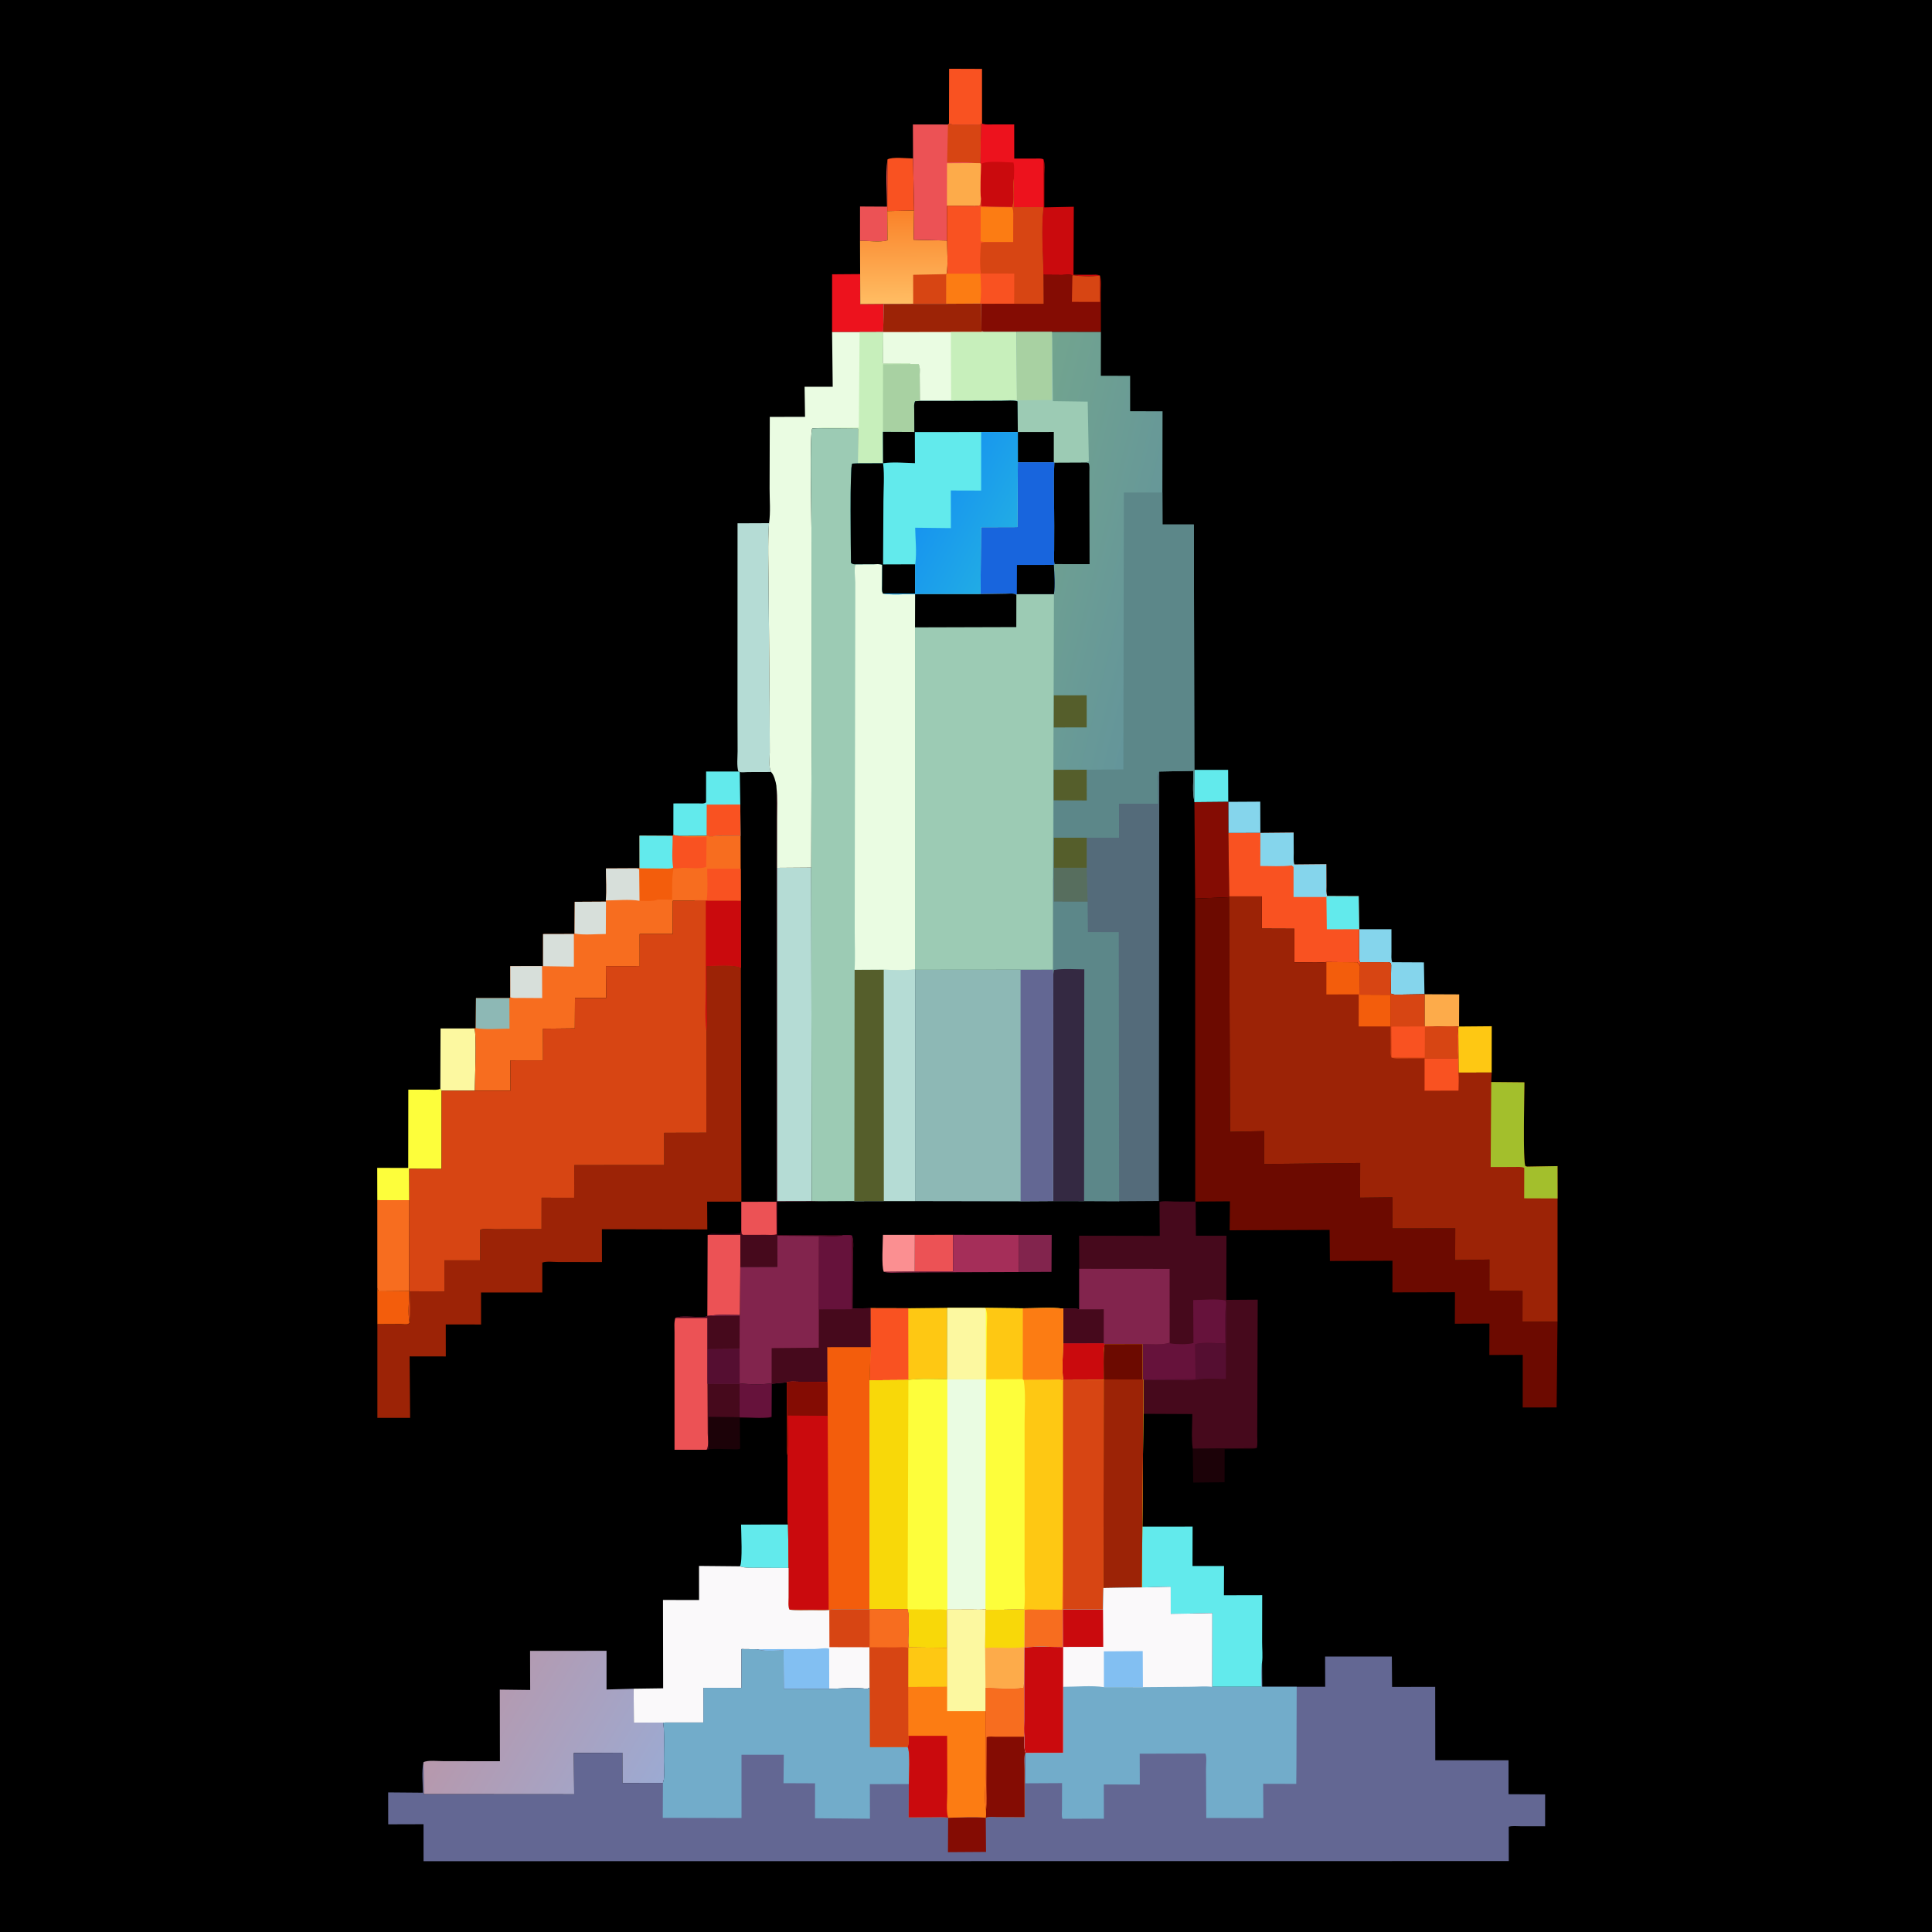 <svg version="1.1" xmlns="http://www.w3.org/2000/svg" style="display: block;" viewBox="0 0 2048 2048" width="1024" height="1024">
<defs>
	<linearGradient id="Gradient1" gradientUnits="userSpaceOnUse" x1="957.181" y1="224.929" x2="957.627" y2="320.035">
		<stop class="stop0" offset="0" stop-opacity="1" stop-color="rgb(250,131,42)"/>
		<stop class="stop1" offset="1" stop-opacity="1" stop-color="rgb(255,188,98)"/>
	</linearGradient>
	<linearGradient id="Gradient2" gradientUnits="userSpaceOnUse" x1="494.114" y1="1795.12" x2="687.512" y2="1910.59">
		<stop class="stop0" offset="0" stop-opacity="1" stop-color="rgb(183,152,172)"/>
		<stop class="stop1" offset="1" stop-opacity="1" stop-color="rgb(156,170,210)"/>
	</linearGradient>
	<linearGradient id="Gradient3" gradientUnits="userSpaceOnUse" x1="1064.67" y1="564.627" x2="1239.25" y2="607.792">
		<stop class="stop0" offset="0" stop-opacity="1" stop-color="rgb(114,164,143)"/>
		<stop class="stop1" offset="1" stop-opacity="1" stop-color="rgb(100,149,154)"/>
	</linearGradient>
	<linearGradient id="Gradient4" gradientUnits="userSpaceOnUse" x1="1069.21" y1="568.442" x2="991.593" y2="526.091">
		<stop class="stop0" offset="0" stop-opacity="1" stop-color="rgb(33,171,229)"/>
		<stop class="stop1" offset="1" stop-opacity="1" stop-color="rgb(23,149,239)"/>
	</linearGradient>
</defs>
<path transform="translate(0,0)" fill="rgb(0,0,0)" d="M -0 -0 L 2048 0 L 2048 2048 L -0 2048 L -0 -0 z"/>
<path transform="translate(0,0)" fill="rgb(236,82,85)" d="M 940.771 169.009 L 940.531 223.839 L 940.764 254.762 C 932.72 257.042 920.274 255.125 911.641 255.261 L 911.654 218.889 L 940.254 219.046 C 940.214 203.151 938.621 185.499 940.654 169.823 L 940.771 169.009 z"/>
<path transform="translate(0,0)" fill="rgb(133,213,236)" d="M 1302.01 849.978 L 1335.92 849.784 L 1336.05 882.941 L 1302.08 882.986 L 1302.01 849.978 z"/>
<path transform="translate(0,0)" fill="rgb(28,2,8)" d="M 751.159 1536.31 L 751.057 1501.97 L 783.901 1502.34 C 794.206 1502.37 808.02 1504.05 817.911 1502.01 C 815.145 1503.96 811.698 1503.33 808.455 1503.33 L 784.19 1503.27 L 784.56 1535.6 C 782.261 1536.77 778.981 1536.24 776.394 1536.24 C 768.248 1536.24 759.2 1535.47 751.159 1536.31 z"/>
<path transform="translate(0,0)" fill="rgb(243,93,12)" d="M 399.992 1365.57 L 401.5 1368.87 L 433.81 1368.6 C 433.8 1378.71 432.15 1392.39 434.155 1402.08 C 433.594 1402.6 433.187 1403.37 432.471 1403.65 C 430.955 1404.25 426.617 1403.67 424.678 1403.67 L 400.034 1403.79 L 399.992 1365.57 z"/>
<path transform="translate(0,0)" fill="rgb(102,18,59)" d="M 817.937 1466.26 L 818.128 1466.82 L 817.911 1502.01 C 808.02 1504.05 794.206 1502.37 783.901 1502.34 L 783.95 1466.88 L 784.094 1466.29 C 794.011 1467.66 808.088 1468 817.937 1466.26 z"/>
<path transform="translate(0,0)" fill="rgb(98,234,236)" d="M 1266.05 816.09 L 1301.88 816.102 L 1302.01 849.978 L 1266.12 850.316 L 1265.91 848.724 L 1266.05 816.09 z"/>
<path transform="translate(0,0)" fill="rgb(28,2,8)" d="M 1264.33 1535.64 L 1332.16 1535.03 C 1328.59 1536.47 1324.79 1536.06 1320.99 1536.09 L 1298.17 1536.18 L 1298.11 1571.24 L 1264.9 1571.6 L 1264.33 1535.64 z"/>
<path transform="translate(0,0)" fill="rgb(70,9,28)" d="M 750.012 1466.82 L 783.95 1466.88 L 783.901 1502.34 L 751.057 1501.97 L 751.159 1536.31 L 749.008 1536.83 C 751.575 1533.22 750.258 1524.2 750.244 1519.5 L 750.012 1466.82 z"/>
<path transform="translate(0,0)" fill="rgb(253,171,74)" d="M 1510.01 1053.92 L 1546.83 1054.08 L 1546.68 1088.14 L 1545.96 1088.38 C 1538.73 1087.39 1530.67 1088.14 1523.34 1088.18 L 1510.01 1088.04 L 1510.01 1053.92 z"/>
<path transform="translate(0,0)" fill="rgb(251,143,145)" d="M 936.901 1348.16 C 934.159 1342.96 935.948 1316.47 935.962 1308.99 L 969.839 1308.96 L 969.75 1347.88 L 936.901 1348.16 z"/>
<path transform="translate(0,0)" fill="rgb(130,36,77)" d="M 1080.22 1309.01 L 1114.84 1309.03 L 1114.63 1348.21 L 1080.14 1348.38 L 1080.22 1309.01 z"/>
<path transform="translate(0,0)" fill="rgb(249,82,33)" d="M 940.771 169.009 C 945.745 166.028 961.594 167.941 967.881 167.976 L 968.974 223.193 L 940.531 223.839 L 940.771 169.009 z"/>
<path transform="translate(0,0)" fill="rgb(236,82,85)" d="M 969.839 1308.96 L 1010.26 1308.93 L 1010.25 1347.8 L 969.75 1347.88 L 969.839 1308.96 z"/>
<path transform="translate(0,0)" fill="rgb(254,200,19)" d="M 1546.68 1088.14 L 1581.31 1087.85 L 1581.25 1136.92 L 1546.03 1137.02 L 1545.83 1090.56 L 1545.96 1088.38 L 1546.68 1088.14 z"/>
<path transform="translate(0,0)" fill="rgb(249,82,33)" d="M 1005.97 131.146 L 1006.1 72.889 L 1040.97 73.022 L 1041 131.044 L 1039.9 131.799 C 1033.44 132.34 1026.69 132 1020.18 132.029 C 1015.51 132.05 1010.45 132.633 1005.97 131.146 z"/>
<path transform="translate(0,0)" fill="rgb(98,234,236)" d="M 784.341 1660.36 C 787.383 1656.19 785.591 1623.63 785.569 1616.12 L 835.369 1616.05 L 835.984 1662.13 L 803.484 1661.94 C 797.078 1661.92 790.469 1662.47 784.341 1660.36 z"/>
<path transform="translate(0,0)" fill="rgb(133,213,236)" d="M 1440.83 985.024 L 1474.99 985.019 L 1475.01 1009.12 C 1475.02 1012.67 1474.53 1016.64 1475.76 1019.99 L 1509.39 1020.16 L 1510.01 1053.92 L 1485.69 1054.31 C 1481.97 1054.31 1477.6 1054.95 1474.25 1053.13 L 1474.69 1022.76 L 1474.25 1020.98 C 1472.09 1019.36 1468.87 1020.03 1466.18 1020.02 L 1441.81 1019.97 C 1440.29 1017.52 1440.77 1013.98 1440.74 1011.15 L 1440.83 985.024 z"/>
<path transform="translate(0,0)" fill="rgb(252,248,160)" d="M 466.75 1154.14 L 466.992 1090.21 L 502.797 1090.16 C 505.544 1094.81 503.346 1146.22 503.314 1156.15 L 468.082 1156.15 L 466.75 1154.14 z"/>
<path transform="translate(0,0)" fill="rgb(202,10,13)" d="M 1106.12 168.907 L 1106.54 170.242 C 1107.74 174.335 1107.02 180.39 1107.02 184.709 L 1106.97 219.837 L 1138.28 219.175 L 1137.96 291.265 L 1156.65 291.251 C 1159.76 291.253 1163.07 290.733 1165.9 292.085 C 1157.55 293.394 1145.25 292.953 1136.8 291.767 C 1133.56 290.784 1129.28 291.439 1125.83 291.524 L 1106.02 291.379 C 1105.46 268.068 1103.4 242.828 1105.99 219.714 L 1106.12 168.907 z"/>
<path transform="translate(0,0)" fill="rgb(237,18,29)" d="M 882.043 352.031 L 882.071 290.773 L 911.787 290.554 L 911.912 322.417 L 936.858 322.224 L 936.176 352.007 L 911.224 352.018 L 882.043 352.031 z"/>
<path transform="translate(0,0)" fill="rgb(165,46,89)" d="M 1010.26 1308.93 L 1080.22 1309.01 L 1080.14 1348.38 L 983.309 1348.69 L 953.104 1348.91 C 947.886 1348.94 941.909 1349.59 936.901 1348.16 L 969.75 1347.88 L 1010.25 1347.8 L 1010.26 1308.93 z"/>
<path transform="translate(0,0)" fill="rgb(236,82,85)" d="M 750.124 1309.08 L 785.029 1309 L 784.771 1343.09 L 784.462 1394.01 C 773.622 1394.02 761.892 1393.11 751.202 1394.89 L 749.807 1394.93 L 750.124 1309.08 z"/>
<path transform="translate(0,0)" fill="rgb(70,9,28)" d="M 823.108 834.933 C 824.379 845.741 823.741 857.12 823.756 868.022 L 823.707 919.955 L 823.777 1273.25 L 860.418 1273.16 L 868.52 1273.31 L 867.405 1273.43 L 823.989 1273.99 L 824.089 1309.07 L 893.751 1309.34 C 890.408 1311.73 873.086 1310.54 868.152 1310.24 L 823.999 1309.88 L 824.062 1342.96 L 784.771 1343.09 L 785.029 1309 L 750.124 1309.08 C 753.201 1307.33 756.506 1307.98 760.019 1307.98 C 768.194 1307.98 776.587 1308.39 784.729 1307.66 L 785.832 1304.05 L 785.866 1273.97 L 823.033 1273.9 L 823.108 834.933 z"/>
<path transform="translate(0,0)" fill="rgb(236,82,85)" d="M 785.832 1304.05 L 785.866 1273.97 L 823.033 1273.9 L 823.218 1308.37 C 819.801 1309.45 815.36 1308.93 811.731 1308.94 L 787.5 1308.96 L 786.244 1308 L 785.832 1304.05 z"/>
<path transform="translate(0,0)" fill="rgb(247,109,31)" d="M 399.959 1272.19 L 433.926 1272.21 L 433.81 1368.6 L 401.5 1368.87 L 399.992 1365.57 L 399.959 1272.19 z"/>
<path transform="translate(0,0)" fill="rgb(132,12,3)" d="M 1302.01 849.978 L 1302.08 882.986 L 1303.05 950.195 L 1302.89 951.033 L 1266.91 952.577 L 1266.12 850.316 L 1302.01 849.978 z"/>
<path transform="translate(0,0)" fill="rgb(98,234,236)" d="M 782.735 817.857 L 784.166 818.292 L 784.73 852.855 L 785.032 886.108 L 762.133 886.006 C 757.966 886.16 753.1 886.98 749.042 886.011 L 720.435 886.187 C 717.964 886.18 716.138 885.775 713.784 885.128 L 713.84 851.669 L 740.142 851.625 C 743.084 851.622 746.08 852.327 748.447 850.5 L 748.457 842.26 L 748.511 817.846 L 782.735 817.857 z"/>
<path transform="translate(0,0)" fill="rgb(249,82,33)" d="M 749.15 852.89 L 784.73 852.855 L 785.032 886.108 L 762.133 886.006 C 757.966 886.16 753.1 886.98 749.042 886.011 L 749.15 852.89 z"/>
<path transform="translate(0,0)" fill="rgb(253,254,59)" d="M 466.75 1154.14 L 468.082 1156.15 L 468.004 1239.08 L 433.786 1238.96 L 433.926 1272.21 L 399.959 1272.19 L 399.869 1237.99 L 432.736 1238.02 L 432.84 1155.06 L 455.937 1155.1 C 459.077 1155.09 462.755 1155.55 465.737 1154.59 L 466.75 1154.14 z"/>
<path transform="translate(0,0)" fill="rgb(237,18,29)" d="M 1041 131.044 L 1042.3 131.438 C 1045.41 132.305 1049.27 131.89 1052.48 131.9 L 1075.09 131.886 L 1075.15 168.111 L 1097.48 168.085 C 1100.35 168.088 1103.48 167.646 1106.12 168.907 L 1105.99 219.714 L 1074.67 219.743 L 1074.79 189.464 C 1073.34 198.839 1075.78 210.761 1073.15 219.408 L 1040.27 218.631 L 1039.83 211.094 C 1038.6 199.217 1039.85 185.867 1039.88 173.838 L 1039.16 173 L 1039.9 131.799 L 1041 131.044 z"/>
<path transform="translate(0,0)" fill="rgb(202,10,13)" d="M 1039.88 173.838 C 1045.54 169.879 1066.53 172.13 1074.32 172.299 C 1075.6 177.314 1074.82 184.199 1074.79 189.464 C 1073.34 198.839 1075.78 210.761 1073.15 219.408 L 1040.27 218.631 L 1039.83 211.094 C 1038.6 199.217 1039.85 185.867 1039.88 173.838 z"/>
<path transform="translate(0,0)" fill="rgb(236,82,85)" d="M 715.966 1396.96 L 750.028 1396.98 L 750.018 1430.26 L 750.012 1466.82 L 750.244 1519.5 C 750.258 1524.2 751.575 1533.22 749.008 1536.83 L 715.019 1536.84 L 714.992 1439.76 L 715.011 1412.32 C 715.02 1407.38 714.344 1401.65 715.966 1396.96 z"/>
<path transform="translate(0,0)" fill="rgb(132,12,3)" d="M 1106.02 291.379 L 1125.83 291.524 C 1129.28 291.439 1133.56 290.784 1136.8 291.767 C 1145.25 292.953 1157.55 293.394 1165.9 292.085 C 1168.11 296.743 1166.98 305.439 1166.96 310.664 L 1167.02 351.916 L 1115.08 351.885 L 1077.74 351.897 L 1042.97 351.899 L 1040.39 350.606 L 1040.16 322.05 L 1075.05 321.994 L 1106.15 321.989 L 1106.02 291.379 z"/>
<path transform="translate(0,0)" fill="rgb(215,69,19)" d="M 1165.9 292.085 L 1166.06 320.038 L 1136.25 319.997 L 1136.8 291.767 C 1145.25 292.953 1157.55 293.394 1165.9 292.085 z"/>
<path transform="translate(0,0)" fill="rgb(254,200,19)" d="M 962.788 1386.8 L 1004.12 1386.35 L 1004.01 1462.08 C 990.622 1462.11 976.161 1461.11 962.931 1462.87 L 921.993 1463.16 L 922.826 1428.01 L 922.746 1386.7 L 962.788 1386.8 z"/>
<path transform="translate(0,0)" fill="rgb(249,82,33)" d="M 922.746 1386.7 L 962.788 1386.8 L 962.931 1462.87 L 921.993 1463.16 L 922.826 1428.01 L 922.746 1386.7 z"/>
<path transform="translate(0,0)" fill="url(#Gradient1)" d="M 940.531 223.839 L 968.974 223.193 L 968.552 254.147 L 1003.73 254.984 L 1004.04 255.652 C 1003.98 266.635 1005.12 279.356 1003.58 290.127 L 1003.03 290.589 L 1002.97 322.037 L 968.005 322.07 L 936.858 322.224 L 911.912 322.417 L 911.787 290.554 L 911.641 255.261 C 920.274 255.125 932.72 257.042 940.764 254.762 L 940.531 223.839 z"/>
<path transform="translate(0,0)" fill="rgb(215,69,19)" d="M 968.005 322.07 L 968.005 291.298 L 1003.03 290.589 L 1002.97 322.037 L 968.005 322.07 z"/>
<path transform="translate(0,0)" fill="rgb(236,82,85)" d="M 1005.97 131.146 C 1010.45 132.633 1015.51 132.05 1020.18 132.029 C 1026.69 132 1033.44 132.34 1039.9 131.799 L 1039.16 173 L 1039.88 173.838 C 1039.85 185.867 1038.6 199.217 1039.83 211.094 L 1039.2 217.5 C 1035.4 218.701 1030.93 218.173 1026.94 218.174 L 1003.8 218.119 L 1003.73 254.984 L 968.552 254.147 L 968.974 223.193 L 967.881 167.976 L 967.683 131.923 L 1004.89 131.98 L 1005.97 131.146 z"/>
<path transform="translate(0,0)" fill="rgb(215,69,19)" d="M 1005.97 131.146 C 1010.45 132.633 1015.51 132.05 1020.18 132.029 C 1026.69 132 1033.44 132.34 1039.9 131.799 L 1039.16 173 L 1033.32 172.85 C 1023.89 171.505 1013.53 172.299 1003.99 172.259 L 1004.89 131.98 L 1005.97 131.146 z"/>
<path transform="translate(0,0)" fill="rgb(253,171,74)" d="M 1033.32 172.85 L 1039.16 173 L 1039.88 173.838 C 1039.85 185.867 1038.6 199.217 1039.83 211.094 L 1039.2 217.5 C 1035.4 218.701 1030.93 218.173 1026.94 218.174 L 1003.8 218.119 L 1003.88 173.022 L 1033.32 172.85 z"/>
<path transform="translate(0,0)" fill="rgb(181,220,213)" d="M 815.202 554.591 C 813.646 576.31 814.687 598.717 814.758 620.501 L 815.835 747.973 L 815.983 797.532 C 816.005 803.534 814.669 812.951 817.331 818.343 L 792.826 818.418 C 790.455 818.424 786.18 819.056 784.166 818.292 L 782.735 817.857 C 780.771 811.723 781.888 802.816 781.893 796.35 L 781.776 756.396 L 781.823 554.732 L 815.202 554.591 z"/>
<path transform="translate(0,0)" fill="rgb(249,82,33)" d="M 1073.15 219.408 C 1075.78 210.761 1073.34 198.839 1074.79 189.464 L 1074.67 219.743 L 1105.99 219.714 C 1103.4 242.828 1105.46 268.068 1106.02 291.379 L 1106.15 321.989 L 1075.05 321.994 L 1040.16 322.05 L 1038.97 321.819 L 1002.97 322.037 L 1003.03 290.589 L 1003.58 290.127 C 1005.12 279.356 1003.98 266.635 1004.04 255.652 L 1003.73 254.984 L 1003.8 218.119 L 1026.94 218.174 C 1030.93 218.173 1035.4 218.701 1039.2 217.5 L 1039.83 211.094 L 1040.27 218.631 L 1073.15 219.408 z"/>
<path transform="translate(0,0)" fill="rgb(252,124,19)" d="M 1003.03 290.589 L 1003.58 290.127 L 1039.23 290.13 C 1039.86 299.817 1040.57 312.351 1038.97 321.819 L 1002.97 322.037 L 1003.03 290.589 z"/>
<path transform="translate(0,0)" fill="rgb(252,124,19)" d="M 1039.53 255.806 L 1039.59 219.606 L 1073.23 219.926 C 1074.6 224.165 1074.14 228.827 1074.14 233.252 L 1074.06 256.645 L 1043.83 256.615 L 1039.53 255.806 z"/>
<path transform="translate(0,0)" fill="rgb(215,69,19)" d="M 1073.15 219.408 C 1075.78 210.761 1073.34 198.839 1074.79 189.464 L 1074.67 219.743 L 1105.99 219.714 C 1103.4 242.828 1105.46 268.068 1106.02 291.379 L 1106.15 321.989 L 1075.05 321.994 L 1075.17 289.983 L 1039.75 289.909 C 1038.33 279.937 1039.11 267.592 1039.86 257.5 L 1043.83 256.615 L 1074.06 256.645 L 1074.14 233.252 C 1074.14 228.827 1074.6 224.165 1073.23 219.926 L 1073.15 219.408 z"/>
<path transform="translate(0,0)" fill="rgb(98,234,236)" d="M 1210.92 1618.38 L 1264.21 1618.32 L 1264.11 1660.05 L 1297.54 1660.03 L 1297.42 1691.05 L 1337.99 1690.96 L 1337.9 1740.53 C 1337.88 1747.47 1338.72 1755.69 1337.81 1762.47 L 1337.66 1763.51 L 1336.94 1788.13 L 1284.87 1788.15 L 1284.99 1710.06 L 1241.03 1710.81 L 1240.99 1682.09 L 1210.39 1682.75 L 1210.92 1618.38 z"/>
<path transform="translate(0,0)" fill="rgb(249,82,33)" d="M 1336.05 882.941 L 1371.3 882.597 L 1371.39 904.212 C 1371.41 908.185 1370.95 912.61 1371.96 916.425 L 1405.95 916.102 L 1406.03 939.393 C 1406.05 942.773 1405.53 946.689 1406.86 949.823 L 1440.27 949.965 L 1440.83 985.024 L 1440.74 1011.15 C 1440.77 1013.98 1440.29 1017.52 1441.81 1019.97 L 1441.62 1023.81 L 1441.5 1023.88 C 1440.64 1022.33 1439.78 1021.3 1438.5 1020.07 L 1406.05 1019.77 C 1402.71 1020.45 1398.28 1019.94 1394.77 1019.96 L 1372.1 1020.12 L 1372.07 984.468 L 1337.64 984.338 L 1337.65 950.196 L 1303.05 950.195 L 1302.08 882.986 L 1336.05 882.941 z"/>
<path transform="translate(0,0)" fill="rgb(98,234,236)" d="M 1406.86 949.823 L 1440.27 949.965 L 1440.83 985.024 L 1406.47 985.042 L 1406.06 950.858 L 1406.86 949.823 z"/>
<path transform="translate(0,0)" fill="rgb(133,213,236)" d="M 1336.05 882.941 L 1371.3 882.597 L 1371.39 904.212 C 1371.41 908.185 1370.95 912.61 1371.96 916.425 L 1405.95 916.102 L 1406.03 939.393 C 1406.05 942.773 1405.53 946.689 1406.86 949.823 L 1406.06 950.858 L 1371.21 950.87 L 1371.21 919 L 1369.24 917.402 C 1358.69 918.827 1346.68 917.937 1335.97 917.996 L 1336.05 882.941 z"/>
<path transform="translate(0,0)" fill="rgb(234,252,226)" d="M 936.858 322.224 L 968.005 322.07 L 1002.97 322.037 L 1038.97 321.819 L 1040.16 322.05 L 1040.39 350.606 L 1042.97 351.899 L 1077.74 351.897 L 1078.03 424.287 C 1072.7 424.373 1066.9 423.996 1061.64 424.84 L 1008.25 424.983 L 975.024 425.004 L 974.876 396.853 C 974.856 393.139 975.598 389.137 973.5 386.034 L 964.321 385.913 L 964.4 385.182 L 935.817 385.291 L 936.176 352.007 L 936.858 322.224 z"/>
<path transform="translate(0,0)" fill="rgb(156,35,6)" d="M 936.858 322.224 L 968.005 322.07 L 1002.97 322.037 L 1038.97 321.819 L 1040.16 322.05 L 1040.39 350.606 L 1042.97 351.899 L 1007.95 351.943 L 967.557 351.958 L 936.176 352.007 L 936.858 322.224 z"/>
<path transform="translate(0,0)" fill="rgb(199,239,187)" d="M 1042.97 351.899 L 1077.74 351.897 L 1078.03 424.287 C 1072.7 424.373 1066.9 423.996 1061.64 424.84 L 1008.25 424.983 L 1007.95 351.943 L 1042.97 351.899 z"/>
<path transform="translate(0,0)" fill="rgb(181,220,213)" d="M 859.957 919.68 L 860.418 1273.16 L 823.777 1273.25 L 823.707 919.955 L 859.957 919.68 z"/>
<path transform="translate(0,0)" fill="rgb(130,36,77)" d="M 893.751 1309.34 C 896.525 1309.39 900.592 1309 903.142 1309.9 C 905.499 1315.85 904.058 1325.86 904.035 1332.53 L 903.745 1387.17 L 922.746 1386.7 L 922.826 1428.01 L 876.948 1428.06 L 877.114 1464.87 L 846.024 1464.7 C 842.306 1464.72 837.52 1464.08 834.056 1465.35 L 818.128 1466.82 L 817.937 1466.26 C 808.088 1468 794.011 1467.66 784.094 1466.29 L 783.95 1466.88 L 750.012 1466.82 L 750.018 1430.26 L 750.028 1396.98 L 715.966 1396.96 C 721.101 1394.5 735.115 1396.09 741.524 1396.08 C 744.701 1396.07 747.102 1396.64 749.807 1394.93 L 751.202 1394.89 C 761.892 1393.11 773.622 1394.02 784.462 1394.01 L 784.771 1343.09 L 824.062 1342.96 L 823.999 1309.88 L 868.152 1310.24 C 873.086 1310.54 890.408 1311.73 893.751 1309.34 z"/>
<path transform="translate(0,0)" fill="rgb(70,9,28)" d="M 749.807 1394.93 L 751.202 1394.89 L 784.116 1394.71 L 783.997 1429.98 L 750.018 1430.26 L 750.028 1396.98 L 715.966 1396.96 C 721.101 1394.5 735.115 1396.09 741.524 1396.08 C 744.701 1396.07 747.102 1396.64 749.807 1394.93 z"/>
<path transform="translate(0,0)" fill="rgb(85,14,49)" d="M 750.018 1430.26 L 783.997 1429.98 L 784.094 1466.29 L 783.95 1466.88 L 750.012 1466.82 L 750.018 1430.26 z"/>
<path transform="translate(0,0)" fill="rgb(70,9,28)" d="M 893.751 1309.34 C 896.525 1309.39 900.592 1309 903.142 1309.9 C 905.499 1315.85 904.058 1325.86 904.035 1332.53 L 903.745 1387.17 L 922.746 1386.7 L 922.826 1428.01 L 876.948 1428.06 L 877.114 1464.87 L 846.024 1464.7 C 842.306 1464.72 837.52 1464.08 834.056 1465.35 L 818.128 1466.82 L 817.937 1466.26 L 817.996 1429.06 L 867.928 1428.6 L 868.003 1387.98 L 868.152 1310.24 C 873.086 1310.54 890.408 1311.73 893.751 1309.34 z"/>
<path transform="translate(0,0)" fill="rgb(102,18,59)" d="M 893.751 1309.34 C 896.525 1309.39 900.592 1309 903.142 1309.9 L 903.06 1387.9 L 868.003 1387.98 L 868.152 1310.24 C 873.086 1310.54 890.408 1311.73 893.751 1309.34 z"/>
<path transform="translate(0,0)" fill="url(#Gradient2)" d="M 448.901 1868 C 453.46 1865.58 464.673 1866.91 470.174 1866.91 L 529.941 1866.96 L 529.801 1791.06 L 562.008 1791.46 L 561.88 1749.97 L 642.971 1749.94 L 642.958 1790.94 L 671.687 1790.11 L 671.894 1826.01 L 703.084 1825.97 C 704.825 1839.25 703.826 1853.73 703.873 1867.15 C 703.894 1873.45 705.185 1884.2 702.742 1889.93 L 659.759 1890.01 L 659.704 1857.98 L 608.268 1858.22 L 608.655 1902 L 449.179 1901.88 L 448.901 1868 z"/>
<path transform="translate(0,0)" fill="rgb(243,93,12)" d="M 877.114 1464.87 L 876.948 1428.06 L 922.826 1428.01 L 921.993 1463.16 L 921.955 1706.06 L 893.264 1706.13 C 888.814 1706.15 883.409 1705.59 879.111 1706.65 C 873.032 1707.27 866.421 1706.81 860.285 1706.82 C 852.572 1706.83 844.536 1707.3 836.896 1706.31 C 835.144 1702.97 835.933 1697.03 835.929 1693.23 L 835.984 1662.13 L 835.369 1616.05 C 834.322 1607.68 834.967 1598.56 834.941 1590.09 L 834.817 1543.41 C 833.867 1535.26 834.378 1526.39 834.276 1518.14 L 834.056 1465.35 C 837.52 1464.08 842.306 1464.72 846.024 1464.7 L 877.114 1464.87 z"/>
<path transform="translate(0,0)" fill="rgb(202,10,13)" d="M 877.114 1464.87 L 877.273 1472.53 L 878.424 1706.31 L 836.896 1706.31 C 835.144 1702.97 835.933 1697.03 835.929 1693.23 L 835.984 1662.13 L 835.369 1616.05 C 834.322 1607.68 834.967 1598.56 834.941 1590.09 L 834.817 1543.41 C 833.867 1535.26 834.378 1526.39 834.276 1518.14 L 834.056 1465.35 C 837.52 1464.08 842.306 1464.72 846.024 1464.7 L 877.114 1464.87 z"/>
<path transform="translate(0,0)" fill="rgb(132,12,3)" d="M 877.114 1464.87 L 877.273 1472.53 L 877.315 1500.82 L 835.042 1500.56 C 835.076 1514.43 836.449 1529.73 834.817 1543.41 C 833.867 1535.26 834.378 1526.39 834.276 1518.14 L 834.056 1465.35 C 837.52 1464.08 842.306 1464.72 846.024 1464.7 L 877.114 1464.87 z"/>
<path transform="translate(0,0)" fill="rgb(250,249,250)" d="M 671.687 1790.11 L 702.968 1789.67 L 702.796 1696.02 L 741.031 1696.09 L 740.992 1659.95 L 784.341 1660.36 C 790.469 1662.47 797.078 1661.92 803.484 1661.94 L 835.984 1662.13 L 835.929 1693.23 C 835.933 1697.03 835.144 1702.97 836.896 1706.31 C 844.536 1707.3 852.572 1706.83 860.285 1706.82 C 866.421 1706.81 873.032 1707.27 879.111 1706.65 C 883.409 1705.59 888.814 1706.15 893.264 1706.13 L 921.955 1706.06 L 921.889 1746.14 L 922.12 1789.07 L 919.108 1790.19 C 906.339 1788.77 891.946 1789.88 879.044 1790.29 L 830.904 1790.32 L 830.621 1749.5 C 822.611 1749.49 811.97 1750.73 804.301 1748.75 L 802.405 1748.22 L 786.065 1748.07 L 786.078 1789.23 L 745.717 1789.19 L 745.63 1825.93 L 703.084 1825.97 L 671.894 1826.01 L 671.687 1790.11 z"/>
<path transform="translate(0,0)" fill="rgb(215,69,19)" d="M 879.111 1706.65 C 883.409 1705.59 888.814 1706.15 893.264 1706.13 L 921.955 1706.06 L 921.889 1746.14 L 879.24 1746.05 L 879.111 1706.65 z"/>
<path transform="translate(0,0)" fill="rgb(130,191,242)" d="M 802.405 1748.22 L 863.601 1748.01 C 867.736 1747.97 875.392 1746.44 878.922 1747.7 L 879.044 1790.29 L 830.904 1790.32 L 830.621 1749.5 C 822.611 1749.49 811.97 1750.73 804.301 1748.75 L 802.405 1748.22 z"/>
<path transform="translate(0,0)" fill="rgb(247,109,31)" d="M 749.042 886.011 C 753.1 886.98 757.966 886.16 762.133 886.006 L 785.032 886.108 L 785.15 920.87 L 785.246 954.946 L 748.17 954.882 L 736.312 954.853 L 713.221 954.846 L 713.14 990.095 L 678.077 990.104 L 678.1 1024.08 L 642.27 1024.1 L 642.593 1057.92 L 609.502 1057.98 L 609.344 1090.12 L 575.657 1090.47 L 575.701 1124 L 541.028 1124.03 L 541.114 1156.15 L 503.314 1156.15 C 503.346 1146.22 505.544 1094.81 502.797 1090.16 L 504.297 1089.83 L 504.551 1058.01 L 539.949 1058.03 L 540.976 1057.11 L 540.917 1024.15 L 574.587 1024.11 L 575.66 1024.2 L 575.686 990.171 L 608.331 990.086 L 609.046 989.633 L 609.236 955.969 L 642.367 955.788 L 642.151 954.522 C 643.395 943.76 642.29 931.511 642.277 920.596 L 675.172 920.432 L 677.919 920.401 L 677.849 885.819 L 712.942 885.997 L 713.784 885.128 C 716.138 885.775 717.964 886.18 720.435 886.187 L 749.042 886.011 z"/>
<path transform="translate(0,0)" fill="rgb(215,223,218)" d="M 575.66 1024.2 L 575.686 990.171 L 608.331 990.086 L 608.344 1024.69 L 575.66 1024.2 z"/>
<path transform="translate(0,0)" fill="rgb(215,223,218)" d="M 609.046 989.633 L 609.236 955.969 L 642.367 955.788 L 642.179 990.09 C 632.045 990.072 618.878 991.456 609.046 989.633 z"/>
<path transform="translate(0,0)" fill="rgb(215,223,218)" d="M 540.976 1057.11 L 540.917 1024.15 L 574.587 1024.11 L 574.743 1058 L 551.206 1057.85 C 547.943 1057.82 544 1058.34 540.976 1057.11 z"/>
<path transform="translate(0,0)" fill="rgb(141,184,181)" d="M 504.297 1089.83 L 504.551 1058.01 L 539.949 1058.03 L 540.105 1090.43 C 529.026 1090.35 515.019 1091.82 504.297 1089.83 z"/>
<path transform="translate(0,0)" fill="rgb(249,82,33)" d="M 713.784 885.128 C 716.138 885.775 717.964 886.18 720.435 886.187 L 721.256 886.387 C 729.881 888.298 740.175 887.241 749.023 887.22 L 748.591 918.898 C 742.194 921.532 730.626 919.759 723.488 919.99 C 720.875 920.075 716.524 920.915 714.074 920.379 L 713.59 919.815 C 711.747 909.471 713.233 896.657 712.942 885.997 L 713.784 885.128 z"/>
<path transform="translate(0,0)" fill="rgb(243,93,12)" d="M 713.59 919.815 L 714.074 920.379 C 711.891 931.015 712.673 942.827 712.531 953.675 L 697 953.51 C 693.421 955.888 682.5 954.848 677.89 954.893 L 677.554 921.5 L 675.172 920.432 L 677.919 920.401 L 702.504 920.69 C 706.257 920.724 710.036 921.219 713.59 919.815 z"/>
<path transform="translate(0,0)" fill="rgb(215,223,218)" d="M 642.151 954.522 C 643.395 943.76 642.29 931.511 642.277 920.596 L 675.172 920.432 L 677.554 921.5 L 677.89 954.893 C 667.095 952.993 653.28 954.55 642.151 954.522 z"/>
<path transform="translate(0,0)" fill="rgb(249,82,33)" d="M 749.653 920.88 L 785.15 920.87 L 785.246 954.946 L 748.17 954.882 L 736.312 954.853 L 736.376 954.179 L 749.179 954.259 C 750.479 943.325 749.743 931.888 749.653 920.88 z"/>
<path transform="translate(0,0)" fill="rgb(98,234,236)" d="M 677.919 920.401 L 677.849 885.819 L 712.942 885.997 C 713.233 896.657 711.747 909.471 713.59 919.815 C 710.036 921.219 706.257 920.724 702.504 920.69 L 677.919 920.401 z"/>
<path transform="translate(0,0)" fill="rgb(234,252,226)" d="M 882.043 352.031 L 911.224 352.018 L 936.176 352.007 L 935.817 385.291 L 964.4 385.182 L 964.321 385.913 L 973.5 386.034 C 975.598 389.137 974.856 393.139 974.876 396.853 L 975.024 425.004 L 970.144 425.303 C 968.51 427.932 969.094 431.34 969.102 434.33 L 969.217 457.969 L 935.946 457.812 L 936.105 491.067 L 909.421 491.169 L 909.715 454.295 L 866.561 453.927 L 861 454.153 C 858.13 460.367 860.168 547.78 860.173 560.562 L 860.231 797.218 L 859.957 919.68 L 823.707 919.955 L 823.756 868.022 C 823.741 857.12 824.379 845.741 823.108 834.933 L 822.996 832.933 C 822.435 828.867 820.335 820.983 817.331 818.343 C 814.669 812.951 816.005 803.534 815.983 797.532 L 815.835 747.973 L 814.758 620.501 C 814.687 598.717 813.646 576.31 815.202 554.591 C 817.005 543.181 815.766 529.63 815.804 517.992 L 816.01 441.942 L 853.382 441.849 L 852.892 409.987 L 882.721 409.97 L 882.043 352.031 z"/>
<path transform="translate(0,0)" fill="rgb(199,239,187)" d="M 911.224 352.018 L 936.176 352.007 L 935.817 385.291 L 964.4 385.182 L 964.321 385.913 L 973.5 386.034 C 975.598 389.137 974.856 393.139 974.876 396.853 L 975.024 425.004 L 970.144 425.303 C 968.51 427.932 969.094 431.34 969.102 434.33 L 969.217 457.969 L 935.946 457.812 L 936.105 491.067 L 909.421 491.169 L 909.715 454.295 L 866.561 453.927 C 871.692 452.977 877.541 453.448 882.774 453.415 L 910.377 453.27 L 911.224 352.018 z"/>
<path transform="translate(0,0)" fill="rgb(168,209,162)" d="M 964.321 385.913 L 973.5 386.034 C 975.598 389.137 974.856 393.139 974.876 396.853 L 975.024 425.004 L 970.144 425.303 C 968.51 427.932 969.094 431.34 969.102 434.33 L 969.217 457.969 L 935.946 457.812 L 936.034 386.106 L 964.321 385.913 z"/>
<path transform="translate(0,0)" fill="rgb(70,9,28)" d="M 1144.02 1344.98 L 1143.87 1309.91 L 1229.38 1310.07 L 1229.14 1274.13 C 1232.8 1272.63 1241.53 1273.68 1245.75 1273.71 L 1267.43 1273.77 L 1267.7 1309.91 L 1300.11 1309.96 L 1299.91 1377.91 L 1333.23 1377.68 L 1332.82 1492.78 L 1332.71 1521.31 C 1332.69 1525.28 1333.29 1531.28 1332.16 1535.03 L 1264.33 1535.64 C 1262.74 1524 1263.88 1510.79 1263.91 1498.97 L 1211.98 1498.72 L 1212.03 1463 L 1211.76 1462.32 L 1211.06 1462.3 L 1210.94 1424.86 L 1170.9 1424.92 C 1169.43 1436.99 1170.2 1450.02 1170.13 1462.21 L 1169.99 1462.84 L 1127.22 1462.99 C 1125.18 1451.18 1126.95 1436.14 1127 1423.99 L 1127.15 1387.19 C 1131.96 1387.37 1139.55 1386.64 1143.99 1387.96 L 1144.02 1344.98 z"/>
<path transform="translate(0,0)" fill="rgb(85,14,49)" d="M 1299.78 1382.08 L 1299.49 1461.77 C 1289.37 1461.78 1277.52 1460.66 1267.67 1462.59 C 1261.8 1463.73 1254.65 1463.03 1248.63 1463.03 L 1212.03 1463 L 1211.76 1462.32 L 1267.36 1462.02 L 1266.94 1424.83 C 1275.33 1422.42 1289.9 1424.05 1298.94 1423.99 C 1298.7 1410.66 1297.91 1396.13 1299.65 1382.96 L 1299.78 1382.08 z"/>
<path transform="translate(0,0)" fill="rgb(102,18,59)" d="M 1240.22 1423.98 C 1246.54 1425.09 1258.93 1425.32 1265.09 1423.72 L 1264.88 1378.09 C 1275.49 1378.04 1289.05 1376.49 1299.32 1378.5 L 1299.78 1382.08 L 1299.65 1382.96 C 1297.91 1396.13 1298.7 1410.66 1298.94 1423.99 C 1289.9 1424.05 1275.33 1422.42 1266.94 1424.83 L 1267.36 1462.02 L 1211.76 1462.32 L 1211.06 1462.3 L 1210.94 1424.86 C 1219.49 1424.8 1231.91 1426.04 1239.92 1423.32 L 1240.22 1423.98 z"/>
<path transform="translate(0,0)" fill="rgb(130,36,77)" d="M 1144.02 1344.98 L 1239.87 1345.06 L 1239.92 1423.32 C 1231.91 1426.04 1219.49 1424.8 1210.94 1424.86 L 1170.9 1424.92 C 1169.43 1436.99 1170.2 1450.02 1170.13 1462.21 L 1169.99 1462.84 L 1127.22 1462.99 C 1125.18 1451.18 1126.95 1436.14 1127 1423.99 L 1127.15 1387.19 C 1131.96 1387.37 1139.55 1386.64 1143.99 1387.96 L 1144.02 1344.98 z"/>
<path transform="translate(0,0)" fill="rgb(70,9,28)" d="M 1127.15 1387.19 C 1131.96 1387.37 1139.55 1386.64 1143.99 1387.96 L 1170.04 1387.91 L 1169.99 1423.94 L 1127 1423.99 L 1127.15 1387.19 z"/>
<path transform="translate(0,0)" fill="rgb(202,10,13)" d="M 1127 1423.99 L 1169.99 1423.94 L 1170.9 1424.92 C 1169.43 1436.99 1170.2 1450.02 1170.13 1462.21 L 1169.99 1462.84 L 1127.22 1462.99 C 1125.18 1451.18 1126.95 1436.14 1127 1423.99 z"/>
<path transform="translate(0,0)" fill="rgb(156,35,6)" d="M 748.838 1093.37 C 749.905 1085.64 749.224 1077.11 749.202 1069.28 L 748.935 1024.11 C 756.501 1024.09 779.828 1022.14 785.371 1026.17 L 785.897 1273.8 L 749.612 1273.8 L 749.792 1303.25 L 638.034 1303.03 L 638.115 1337.86 L 592.111 1337.81 C 586.899 1337.81 579.663 1336.76 574.839 1338.38 L 574.84 1370.1 L 509.914 1370.08 L 509.957 1404.04 L 472.521 1403.97 L 472.566 1437.89 L 434.204 1437.83 L 434.736 1502.99 L 400.039 1502.99 L 400.034 1403.79 L 424.678 1403.67 C 426.617 1403.67 430.955 1404.25 432.471 1403.65 C 433.187 1403.37 433.594 1402.6 434.155 1402.08 C 435.583 1391.34 434.618 1379.69 434.534 1368.83 L 471.102 1368.93 L 471.086 1335.99 L 509.01 1335.98 L 509.115 1303.62 C 512.476 1301.98 520.144 1303.07 524.187 1303.06 L 574.105 1302.97 L 574.123 1269.66 L 608.631 1269.72 L 608.755 1235.08 L 704.126 1235 L 704.071 1200.84 L 748.765 1200.74 L 748.838 1093.37 z"/>
<path transform="translate(0,0)" fill="rgb(108,10,0)" d="M 1266.91 952.577 L 1302.89 951.033 L 1303.94 1199.76 L 1340.12 1199 L 1340.05 1233.88 L 1441.85 1232.82 L 1441.74 1269.62 L 1476.06 1269.24 L 1475.99 1302.17 L 1542.64 1302.07 L 1542.51 1335.76 L 1578.85 1335.18 L 1578.83 1368.16 L 1613.95 1368.45 L 1613.88 1400.92 L 1651.03 1401.02 L 1650.09 1491.93 L 1614.15 1491.99 L 1614.18 1436.22 L 1578.76 1436.34 L 1578.88 1403 L 1542.19 1403.19 L 1542.34 1369.83 L 1476.04 1369.97 L 1476.07 1336.43 L 1409.75 1336.71 L 1409.44 1303.72 L 1303.47 1304.17 L 1303.79 1273.45 L 1267 1273.71 L 1266.91 952.577 z"/>
<path transform="translate(0,0)" fill="rgb(215,69,19)" d="M 736.312 954.853 L 748.17 954.882 L 785.246 954.946 L 785.371 1026.17 C 779.828 1022.14 756.501 1024.09 748.935 1024.11 L 749.202 1069.28 C 749.224 1077.11 749.905 1085.64 748.838 1093.37 L 748.765 1200.74 L 704.071 1200.84 L 704.126 1235 L 608.755 1235.08 L 608.631 1269.72 L 574.123 1269.66 L 574.105 1302.97 L 524.187 1303.06 C 520.144 1303.07 512.476 1301.98 509.115 1303.62 L 509.01 1335.98 L 471.086 1335.99 L 471.102 1368.93 L 434.534 1368.83 C 434.618 1379.69 435.583 1391.34 434.155 1402.08 C 432.15 1392.39 433.8 1378.71 433.81 1368.6 L 433.926 1272.21 L 433.786 1238.96 L 468.004 1239.08 L 468.082 1156.15 L 503.314 1156.15 L 541.114 1156.15 L 541.028 1124.03 L 575.701 1124 L 575.657 1090.47 L 609.344 1090.12 L 609.502 1057.98 L 642.593 1057.92 L 642.27 1024.1 L 678.1 1024.08 L 678.077 990.104 L 713.14 990.095 L 713.221 954.846 L 736.312 954.853 z"/>
<path transform="translate(0,0)" fill="rgb(202,10,13)" d="M 748.17 954.882 L 785.246 954.946 L 785.371 1026.17 C 779.828 1022.14 756.501 1024.09 748.935 1024.11 L 749.202 1069.28 C 749.224 1077.11 749.905 1085.64 748.838 1093.37 C 746.904 1078.24 748.189 1061.39 748.14 1046.06 L 748.17 954.882 z"/>
<path transform="translate(0,0)" fill="rgb(156,35,6)" d="M 1303.05 950.195 L 1337.65 950.196 L 1337.64 984.338 L 1372.07 984.468 L 1372.1 1020.12 L 1394.77 1019.96 C 1398.28 1019.94 1402.71 1020.45 1406.05 1019.77 L 1438.5 1020.07 C 1439.78 1021.3 1440.64 1022.33 1441.5 1023.88 L 1441.62 1023.81 L 1441.81 1019.97 L 1466.18 1020.02 C 1468.87 1020.03 1472.09 1019.36 1474.25 1020.98 L 1474.69 1022.76 L 1474.25 1053.13 C 1477.6 1054.95 1481.97 1054.31 1485.69 1054.31 L 1510.01 1053.92 L 1510.01 1088.04 L 1523.34 1088.18 C 1530.67 1088.14 1538.73 1087.39 1545.96 1088.38 L 1545.83 1090.56 L 1546.03 1137.02 L 1581.25 1136.92 L 1580.77 1147.03 L 1615.91 1147.35 C 1615.91 1158.94 1614.14 1231.81 1616.98 1236.15 L 1618.71 1236.7 L 1651.01 1236.13 L 1651.08 1270.4 L 1651.03 1401.02 L 1613.88 1400.92 L 1613.95 1368.45 L 1578.83 1368.16 L 1578.85 1335.18 L 1542.51 1335.76 L 1542.64 1302.07 L 1475.99 1302.17 L 1476.06 1269.24 L 1441.74 1269.62 L 1441.85 1232.82 L 1340.05 1233.88 L 1340.12 1199 L 1303.94 1199.76 L 1302.89 951.033 L 1303.05 950.195 z"/>
<path transform="translate(0,0)" fill="rgb(249,82,33)" d="M 1510.13 1121.89 L 1545.28 1121.85 C 1545.08 1112.04 1544.17 1101.21 1545.66 1091.52 L 1545.83 1090.56 L 1546.03 1137.02 C 1546.62 1143.2 1546.11 1149.85 1546.07 1156.08 L 1510.11 1156.19 L 1510.13 1121.89 z"/>
<path transform="translate(0,0)" fill="rgb(243,93,12)" d="M 1406.05 1019.77 L 1438.5 1020.07 C 1439.78 1021.3 1440.64 1022.33 1441.5 1023.88 L 1440.92 1054.38 L 1474.11 1054.56 L 1474.1 1088.08 L 1440.26 1088.07 L 1440.31 1054.1 L 1406.03 1054.13 L 1406.05 1019.77 z"/>
<path transform="translate(0,0)" fill="rgb(215,69,19)" d="M 1441.81 1019.97 L 1466.18 1020.02 C 1468.87 1020.03 1472.09 1019.36 1474.25 1020.98 L 1474.69 1022.76 L 1474.25 1053.13 C 1477.6 1054.95 1481.97 1054.31 1485.69 1054.31 L 1510.01 1053.92 L 1510.01 1088.04 L 1474.85 1088.15 L 1475.08 1120.94 C 1473.66 1118.03 1474.23 1114.23 1474.23 1111 L 1474.1 1088.08 L 1474.11 1054.56 L 1440.92 1054.38 L 1441.5 1023.88 L 1441.62 1023.81 L 1441.81 1019.97 z"/>
<path transform="translate(0,0)" fill="rgb(215,69,19)" d="M 1510.01 1088.04 L 1523.34 1088.18 C 1530.67 1088.14 1538.73 1087.39 1545.96 1088.38 L 1545.83 1090.56 L 1545.66 1091.52 C 1544.17 1101.21 1545.08 1112.04 1545.28 1121.85 L 1510.13 1121.89 L 1485.93 1121.97 C 1482.27 1121.97 1478.49 1122.49 1475.08 1120.94 L 1474.85 1088.15 L 1510.01 1088.04 z"/>
<path transform="translate(0,0)" fill="rgb(249,82,33)" d="M 1510.01 1088.04 L 1523.34 1088.18 L 1510.47 1088.88 L 1510.29 1121.04 L 1475.08 1120.94 L 1474.85 1088.15 L 1510.01 1088.04 z"/>
<path transform="translate(0,0)" fill="rgb(163,191,44)" d="M 1580.77 1147.03 L 1615.91 1147.35 C 1615.91 1158.94 1614.14 1231.81 1616.98 1236.15 L 1618.71 1236.7 L 1651.01 1236.13 L 1651.08 1270.4 L 1615.69 1270.27 L 1615.76 1237.93 C 1612.26 1236.55 1608.21 1237.07 1604.5 1237.06 L 1580.17 1237.11 L 1580.77 1147.03 z"/>
<path transform="translate(0,0)" fill="rgb(156,203,180)" d="M 859.957 919.68 L 860.231 797.218 L 860.173 560.562 C 860.168 547.78 858.13 460.367 861 454.153 L 866.561 453.927 L 909.715 454.295 L 909.421 491.169 L 903.366 491.5 C 900.627 495.371 902.062 583.732 902.028 596.5 C 903.907 598.337 904.417 598.003 907.084 598.173 L 926.038 598.123 C 928.984 598.119 932.452 597.613 935.187 598.75 L 935.061 620.613 C 935.052 623.528 934.549 626.592 936.044 629.205 C 947.076 631.052 958.901 629.417 970.09 629.886 L 969.958 665.039 L 969.961 1027.32 L 970.105 1027.93 L 970.032 1273.14 L 936.897 1273.12 L 905.559 1273.2 L 868.52 1273.31 L 860.418 1273.16 L 859.957 919.68 z"/>
<path transform="translate(0,0)" fill="rgb(181,220,213)" d="M 969.961 1027.32 L 970.105 1027.93 L 970.032 1273.14 L 936.897 1273.12 L 905.559 1273.2 L 905.887 1027.95 L 936.802 1027.77 C 947.256 1028.25 959.672 1029 969.961 1027.32 z"/>
<path transform="translate(0,0)" fill="rgb(85,94,43)" d="M 905.887 1027.95 L 936.802 1027.77 L 936.897 1273.12 L 905.559 1273.2 L 905.887 1027.95 z"/>
<path transform="translate(0,0)" fill="rgb(234,252,226)" d="M 907.084 598.173 L 926.038 598.123 C 928.984 598.119 932.452 597.613 935.187 598.75 L 935.061 620.613 C 935.052 623.528 934.549 626.592 936.044 629.205 C 947.076 631.052 958.901 629.417 970.09 629.886 L 969.958 665.039 L 969.961 1027.32 C 959.672 1029 947.256 1028.25 936.802 1027.77 L 905.887 1027.95 C 906.736 1014.44 906.02 1000.42 906.035 986.852 L 906.141 907.282 L 906.619 656.133 L 906.66 617.301 C 906.6 611.957 905.001 602.888 907.084 598.173 z"/>
<path transform="translate(0,0)" fill="rgb(84,107,122)" d="M 1151.91 887.96 L 1186.22 888.03 L 1186.07 851.898 L 1227.68 851.912 L 1227.62 828.632 C 1227.63 825.551 1227.06 821.63 1228.29 818.81 L 1228.87 817.837 L 1228.44 1257.25 L 1228.51 1273.08 L 1186.29 1273.34 L 1149.18 1273.18 L 1116.35 1273.14 L 1081.89 1273.34 L 970.032 1273.14 L 970.105 1027.93 L 1098.2 1027.81 L 1116.23 1027.76 L 1116.27 931.352 L 1116.96 931.32 L 1116.96 919.875 L 1117.12 887.974 L 1151.91 887.96 z"/>
<path transform="translate(0,0)" fill="rgb(87,110,94)" d="M 1117.12 887.974 L 1151.91 887.96 L 1151.91 919.856 L 1152.91 955.837 L 1117.07 955.807 L 1116.96 931.32 L 1116.96 919.875 L 1117.12 887.974 z"/>
<path transform="translate(0,0)" fill="rgb(85,94,43)" d="M 1117.12 887.974 L 1151.91 887.96 L 1151.91 919.856 L 1116.96 919.875 L 1117.12 887.974 z"/>
<path transform="translate(0,0)" fill="rgb(92,135,137)" d="M 1116.27 931.352 L 1116.96 931.32 L 1117.07 955.807 L 1152.91 955.837 L 1153.2 987.996 L 1185.95 988.088 L 1186.29 1273.34 L 1149.18 1273.18 L 1116.35 1273.14 L 1116.55 1032.82 L 1116.23 1027.76 L 1116.27 931.352 z"/>
<path transform="translate(0,0)" fill="rgb(52,41,66)" d="M 1116.55 1032.82 L 1117.23 1028.22 C 1127.31 1026.41 1139.11 1027.55 1149.41 1027.52 L 1149.18 1273.18 L 1116.35 1273.14 L 1116.55 1032.82 z"/>
<path transform="translate(0,0)" fill="rgb(141,184,181)" d="M 970.105 1027.93 L 1098.2 1027.81 L 1116.23 1027.76 L 1116.55 1032.82 L 1116.35 1273.14 L 1081.89 1273.34 L 970.032 1273.14 L 970.105 1027.93 z"/>
<path transform="translate(0,0)" fill="rgb(99,103,147)" d="M 1098.2 1027.81 L 1116.23 1027.76 L 1116.55 1032.82 L 1116.35 1273.14 L 1081.89 1273.34 L 1081.83 1027.82 L 1098.2 1027.81 z"/>
<path transform="translate(0,0)" fill="rgb(253,254,59)" d="M 1004.12 1386.35 L 1044.09 1386.39 L 1084.1 1386.87 C 1097.98 1386.9 1113.47 1385.5 1127.15 1387.19 L 1127 1423.99 C 1126.95 1436.14 1125.18 1451.18 1127.22 1462.99 L 1169.99 1462.84 L 1170.13 1462.21 C 1170.2 1450.02 1169.43 1436.99 1170.9 1424.92 L 1210.94 1424.86 L 1211.06 1462.3 L 1211.76 1462.32 L 1212.03 1463 L 1211.98 1498.72 L 1210.92 1618.38 L 1210.39 1682.75 L 1169.7 1683.42 L 1169.25 1706.21 L 1126.7 1706.23 L 1126.59 1707.24 L 1126.73 1745.95 C 1113.73 1746.01 1098.67 1744.61 1085.95 1746.64 L 1085.69 1745.9 L 1085.91 1706.63 L 1085.66 1706.03 L 1044.74 1706.68 L 1044.64 1705.84 C 1039.94 1706.69 1034.69 1706.22 1029.92 1706.22 L 1004 1706.31 L 1003.83 1706.86 L 1003.97 1746.78 L 963.038 1746.29 C 961.822 1733.39 965.098 1718.47 962.094 1705.97 L 921.955 1706.06 L 921.993 1463.16 L 962.931 1462.87 C 976.161 1461.11 990.622 1462.11 1004.01 1462.08 L 1004.12 1386.35 z"/>
<path transform="translate(0,0)" fill="rgb(254,200,19)" d="M 1044.09 1386.39 L 1084.1 1386.87 L 1084.05 1461.95 L 1045.63 1462.1 L 1046 1407.12 C 1046 1402.27 1047.25 1391.78 1044.97 1387.69 L 1044.09 1386.39 z"/>
<path transform="translate(0,0)" fill="rgb(252,248,160)" d="M 1004.12 1386.35 L 1044.09 1386.39 L 1044.97 1387.69 L 1045.06 1462.1 L 1004.01 1462.08 L 1004.12 1386.35 z"/>
<path transform="translate(0,0)" fill="rgb(252,124,19)" d="M 1084.1 1386.87 C 1097.98 1386.9 1113.47 1385.5 1127.15 1387.19 L 1127 1423.99 C 1126.95 1436.14 1125.18 1451.18 1127.22 1462.99 L 1126.9 1463.65 C 1123.96 1461.97 1118.59 1462.74 1115.25 1462.73 L 1085.17 1462.87 L 1084.05 1461.95 L 1084.1 1386.87 z"/>
<path transform="translate(0,0)" fill="rgb(234,252,226)" d="M 1004.01 1462.08 L 1045.06 1462.1 L 1044.64 1705.84 C 1039.94 1706.69 1034.69 1706.22 1029.92 1706.22 L 1004 1706.31 L 1004.01 1462.08 z"/>
<path transform="translate(0,0)" fill="rgb(253,254,59)" d="M 962.931 1462.87 C 976.161 1461.11 990.622 1462.11 1004.01 1462.08 L 1004 1706.31 L 1003.83 1706.86 L 1003.97 1746.78 L 963.038 1746.29 C 961.822 1733.39 965.098 1718.47 962.094 1705.97 L 921.955 1706.06 L 921.993 1463.16 L 962.931 1462.87 z"/>
<path transform="translate(0,0)" fill="rgb(248,216,9)" d="M 962.094 1705.97 L 990.039 1706.14 C 994.231 1706.17 999.896 1705.53 1003.83 1706.86 L 1003.97 1746.78 L 963.038 1746.29 C 961.822 1733.39 965.098 1718.47 962.094 1705.97 z"/>
<path transform="translate(0,0)" fill="rgb(248,216,9)" d="M 921.993 1463.16 L 962.931 1462.87 L 962.094 1705.97 L 921.955 1706.06 L 921.993 1463.16 z"/>
<path transform="translate(0,0)" fill="rgb(254,200,19)" d="M 1170.9 1424.92 L 1210.94 1424.86 L 1211.06 1462.3 L 1211.76 1462.32 L 1212.03 1463 L 1211.98 1498.72 L 1210.92 1618.38 L 1210.39 1682.75 L 1169.7 1683.42 L 1169.25 1706.21 L 1126.7 1706.23 L 1126.59 1707.24 L 1126.73 1745.95 C 1113.73 1746.01 1098.67 1744.61 1085.95 1746.64 L 1085.69 1745.9 L 1085.91 1706.63 L 1085.66 1706.03 C 1087.06 1694.48 1086.04 1681.64 1086.07 1669.96 L 1086.12 1593.56 L 1086.11 1508.5 C 1086.11 1493.84 1087.52 1477.28 1085.17 1462.87 L 1115.25 1462.73 C 1118.59 1462.74 1123.96 1461.97 1126.9 1463.65 L 1127.22 1462.99 L 1169.99 1462.84 L 1170.13 1462.21 C 1170.2 1450.02 1169.43 1436.99 1170.9 1424.92 z"/>
<path transform="translate(0,0)" fill="rgb(247,109,31)" d="M 1085.91 1706.63 C 1090.28 1705.66 1095.6 1706.23 1100.1 1706.25 L 1126.07 1706.35 L 1126.68 1653.6 L 1126.8 1652.48 L 1127.06 1687.2 C 1127.04 1693.28 1127.67 1700.27 1126.7 1706.23 L 1126.59 1707.24 L 1126.73 1745.95 C 1113.73 1746.01 1098.67 1744.61 1085.95 1746.64 L 1085.69 1745.9 L 1085.91 1706.63 z"/>
<path transform="translate(0,0)" fill="rgb(215,69,19)" d="M 1127.22 1462.99 L 1169.99 1462.84 L 1169.7 1683.42 L 1169.25 1706.21 L 1126.7 1706.23 C 1127.67 1700.27 1127.04 1693.28 1127.06 1687.2 L 1126.8 1652.48 L 1126.9 1463.65 L 1127.22 1462.99 z"/>
<path transform="translate(0,0)" fill="rgb(156,35,6)" d="M 1170.9 1424.92 L 1210.94 1424.86 L 1211.06 1462.3 L 1211.76 1462.32 L 1212.03 1463 L 1211.98 1498.72 L 1210.92 1618.38 L 1210.39 1682.75 L 1169.7 1683.42 L 1169.99 1462.84 L 1170.13 1462.21 C 1170.2 1450.02 1169.43 1436.99 1170.9 1424.92 z"/>
<path transform="translate(0,0)" fill="rgb(108,10,0)" d="M 1170.9 1424.92 L 1210.94 1424.86 L 1211.06 1462.3 L 1170.13 1462.21 C 1170.2 1450.02 1169.43 1436.99 1170.9 1424.92 z"/>
<path transform="translate(0,0)" fill="url(#Gradient3)" d="M 1115.08 351.885 L 1167.02 351.916 L 1166.93 398.359 L 1197.98 398.39 L 1198 435.921 L 1232.35 435.984 L 1232.19 522.083 L 1232.28 556.02 L 1265.52 556.032 L 1266.05 816.09 L 1265.91 848.724 C 1263.81 839.72 1265.18 826.601 1265.1 817.156 L 1228.87 817.837 L 1228.29 818.81 C 1227.06 821.63 1227.63 825.551 1227.62 828.632 L 1227.68 851.912 L 1186.07 851.898 L 1186.22 888.03 L 1151.91 887.96 L 1117.12 887.974 L 1116.96 919.875 L 1116.96 931.32 L 1116.27 931.352 L 1116.23 1027.76 L 1098.2 1027.81 L 970.105 1027.93 L 969.961 1027.32 L 969.958 665.039 L 970.09 629.886 C 958.901 629.417 947.076 631.052 936.044 629.205 C 934.549 626.592 935.052 623.528 935.061 620.613 L 935.187 598.75 C 932.452 597.613 928.984 598.119 926.038 598.123 L 907.084 598.173 C 904.417 598.003 903.907 598.337 902.028 596.5 C 902.062 583.732 900.627 495.371 903.366 491.5 L 909.421 491.169 L 936.105 491.067 L 935.946 457.812 L 969.217 457.969 L 969.102 434.33 C 969.094 431.34 968.51 427.932 970.144 425.303 L 975.024 425.004 L 1008.25 424.983 L 1061.64 424.84 C 1066.9 423.996 1072.7 424.373 1078.03 424.287 L 1077.74 351.897 L 1115.08 351.885 z"/>
<path transform="translate(0,0)" fill="rgb(85,94,43)" d="M 1116.94 737.081 L 1151.94 737.024 L 1151.96 771.076 L 1116.87 771.133 L 1116.94 737.081 z"/>
<path transform="translate(0,0)" fill="rgb(0,0,0)" d="M 1150.88 490.161 L 1154 490.945 C 1155.29 493.534 1154.8 497.056 1154.81 499.919 L 1154.81 519.914 L 1155 598.016 L 1117.84 597.981 C 1116.83 593.35 1117.44 587.834 1117.45 583.097 L 1117.53 557.287 C 1117.61 535.098 1116.48 512.437 1117.68 490.31 L 1150.88 490.161 z"/>
<path transform="translate(0,0)" fill="rgb(156,203,180)" d="M 1077.74 351.897 L 1115.08 351.885 L 1115.17 357.619 L 1115.31 358.861 L 1116.05 425.229 L 1153.01 425.742 L 1154.21 489.052 L 1150.88 490.161 L 1117.68 490.31 L 1117.06 489.99 L 1078.95 490.009 L 1078.93 457.99 L 1078.64 425.472 C 1074.93 423.927 1065.95 424.874 1061.64 424.84 C 1066.9 423.996 1072.7 424.373 1078.03 424.287 L 1077.74 351.897 z"/>
<path transform="translate(0,0)" fill="rgb(0,0,0)" d="M 1078.93 457.99 L 1117.08 457.954 L 1117.06 489.99 L 1078.95 490.009 L 1078.93 457.99 z"/>
<path transform="translate(0,0)" fill="rgb(168,209,162)" d="M 1077.74 351.897 L 1115.08 351.885 L 1115.17 357.619 L 1115.08 424.013 L 1078.03 424.287 L 1077.74 351.897 z"/>
<path transform="translate(0,0)" fill="rgb(24,101,221)" d="M 1078.95 490.009 L 1117.06 489.99 L 1117.68 490.31 C 1116.48 512.437 1117.61 535.098 1117.53 557.287 L 1117.45 583.097 C 1117.44 587.834 1116.83 593.35 1117.84 597.981 L 1117.11 598.844 C 1117.64 608.612 1118.57 620.209 1117.23 629.891 L 1077.88 629.886 L 1077.39 630.531 C 1074.3 628.47 1070.08 629.338 1066.38 629.397 L 1039.43 629.826 L 1039.92 558.888 L 1078.4 558.767 L 1078.95 490.009 z"/>
<path transform="translate(0,0)" fill="rgb(0,0,0)" d="M 1077.88 629.886 L 1078.01 598.917 L 1117.11 598.844 C 1117.64 608.612 1118.57 620.209 1117.23 629.891 L 1077.88 629.886 z"/>
<path transform="translate(0,0)" fill="rgb(92,135,137)" d="M 1151.95 815.927 L 1190.82 815.577 L 1191.33 522.081 L 1232.19 522.083 L 1232.28 556.02 L 1265.52 556.032 L 1266.05 816.09 L 1265.91 848.724 C 1263.81 839.72 1265.18 826.601 1265.1 817.156 L 1228.87 817.837 L 1228.29 818.81 C 1227.06 821.63 1227.63 825.551 1227.62 828.632 L 1227.68 851.912 L 1186.07 851.898 L 1186.22 888.03 L 1151.91 887.96 L 1117.12 887.974 L 1117.05 848.371 L 1116.96 816.049 L 1151.95 815.927 z"/>
<path transform="translate(0,0)" fill="rgb(85,94,43)" d="M 1117.05 848.371 L 1116.96 816.049 L 1151.95 815.927 L 1152 848.523 L 1117.05 848.371 z"/>
<path transform="translate(0,0)" fill="rgb(98,234,236)" d="M 1061.64 424.84 C 1065.95 424.874 1074.93 423.927 1078.64 425.472 L 1078.93 457.99 L 1078.95 490.009 L 1078.4 558.767 L 1039.92 558.888 L 1039.43 629.826 L 970.09 629.886 C 958.901 629.417 947.076 631.052 936.044 629.205 C 934.549 626.592 935.052 623.528 935.061 620.613 L 935.187 598.75 C 932.452 597.613 928.984 598.119 926.038 598.123 L 907.084 598.173 C 904.417 598.003 903.907 598.337 902.028 596.5 C 902.062 583.732 900.627 495.371 903.366 491.5 L 909.421 491.169 L 936.105 491.067 L 935.946 457.812 L 969.217 457.969 L 969.102 434.33 C 969.094 431.34 968.51 427.932 970.144 425.303 L 975.024 425.004 L 1008.25 424.983 L 1061.64 424.84 z"/>
<path transform="translate(0,0)" fill="rgb(0,0,0)" d="M 1061.64 424.84 C 1065.95 424.874 1074.93 423.927 1078.64 425.472 L 1078.93 457.99 L 1040.07 457.992 L 969.791 458.064 L 969.883 490.96 C 958.965 490.699 946.896 489.444 936.105 491.067 L 935.946 457.812 L 969.217 457.969 L 969.102 434.33 C 969.094 431.34 968.51 427.932 970.144 425.303 L 975.024 425.004 L 1008.25 424.983 L 1061.64 424.84 z"/>
<path transform="translate(0,0)" fill="rgb(0,0,0)" d="M 909.421 491.169 L 936.105 491.067 L 936.21 491.872 C 937.669 504.309 936.531 517.98 936.48 530.535 L 936.079 598.325 L 970.17 598.21 L 970.027 629.319 L 936.044 629.205 C 934.549 626.592 935.052 623.528 935.061 620.613 L 935.187 598.75 C 932.452 597.613 928.984 598.119 926.038 598.123 L 907.084 598.173 C 904.417 598.003 903.907 598.337 902.028 596.5 C 902.062 583.732 900.627 495.371 903.366 491.5 L 909.421 491.169 z"/>
<path transform="translate(0,0)" fill="url(#Gradient4)" d="M 1040.07 457.992 L 1078.93 457.99 L 1078.95 490.009 L 1078.4 558.767 L 1039.92 558.888 L 1039.43 629.826 L 970.09 629.886 C 958.901 629.417 947.076 631.052 936.044 629.205 L 970.027 629.319 L 970.17 598.21 L 970.269 597.426 C 971.886 585.414 970.358 571.591 970.104 559.4 L 1007.99 559.831 L 1007.91 519.93 L 1040.07 520.021 L 1040.07 457.992 z"/>
<path transform="translate(0,0)" fill="rgb(156,203,180)" d="M 1039.43 629.826 L 1066.38 629.397 C 1070.08 629.338 1074.3 628.47 1077.39 630.531 L 1077.88 629.886 L 1117.23 629.891 L 1116.27 931.352 L 1116.23 1027.76 L 1098.2 1027.81 L 970.105 1027.93 L 969.961 1027.32 L 969.958 665.039 L 970.09 629.886 L 1039.43 629.826 z"/>
<path transform="translate(0,0)" fill="rgb(0,0,0)" d="M 1039.43 629.826 L 1066.38 629.397 C 1070.08 629.338 1074.3 628.47 1077.39 630.531 L 1077.32 664.733 L 969.958 665.039 L 970.09 629.886 L 1039.43 629.826 z"/>
<path transform="translate(0,0)" fill="rgb(99,103,147)" d="M 1210.39 1682.75 L 1240.99 1682.09 L 1241.03 1710.81 L 1284.99 1710.06 L 1284.87 1788.15 L 1336.94 1788.13 L 1337.66 1763.51 L 1337.81 1762.47 L 1337.89 1788.05 L 1374.55 1788.03 L 1404.76 1788.03 L 1404.66 1756 L 1475.4 1756 L 1475.66 1788.22 L 1521.36 1788.12 L 1521.46 1866 L 1599.13 1865.95 L 1599.13 1901.93 L 1637.91 1902.13 L 1637.88 1935.96 L 1612.01 1935.92 C 1608.08 1935.92 1603.07 1935.32 1599.35 1936.39 L 1599.4 1972.81 L 448.972 1972.95 L 448.949 1933.75 L 411.537 1933.86 L 411.48 1900.03 L 448.311 1900.34 C 448.246 1890.21 446.749 1877.82 448.901 1868 L 449.179 1901.88 L 608.655 1902 L 608.268 1858.22 L 659.704 1857.98 L 659.759 1890.01 L 702.742 1889.93 C 705.185 1884.2 703.894 1873.45 703.873 1867.15 C 703.826 1853.73 704.825 1839.25 703.084 1825.97 L 745.63 1825.93 L 745.717 1789.19 L 786.078 1789.23 L 786.065 1748.07 L 802.405 1748.22 L 804.301 1748.75 C 811.97 1750.73 822.611 1749.49 830.621 1749.5 L 830.904 1790.32 L 879.044 1790.29 C 891.946 1789.88 906.339 1788.77 919.108 1790.19 L 922.12 1789.07 L 921.889 1746.14 L 921.955 1706.06 L 962.094 1705.97 C 965.098 1718.47 961.822 1733.39 963.038 1746.29 L 1003.97 1746.78 L 1003.83 1706.86 L 1004 1706.31 L 1029.92 1706.22 C 1034.69 1706.22 1039.94 1706.69 1044.64 1705.84 L 1044.74 1706.68 L 1085.66 1706.03 L 1085.91 1706.63 L 1085.69 1745.9 L 1085.95 1746.64 C 1098.67 1744.61 1113.73 1746.01 1126.73 1745.95 L 1126.59 1707.24 L 1126.7 1706.23 L 1169.25 1706.21 L 1169.7 1683.42 L 1210.39 1682.75 z"/>
<path transform="translate(0,0)" fill="rgb(132,12,3)" d="M 1005.07 1926.91 C 1017.99 1926.75 1032.18 1925.57 1044.95 1926.89 L 1045.23 1963.12 L 1004.86 1963.39 L 1005.07 1926.91 z"/>
<path transform="translate(0,0)" fill="rgb(114,172,202)" d="M 703.084 1825.97 L 745.63 1825.93 L 745.717 1789.19 L 786.078 1789.23 L 786.065 1748.07 L 802.405 1748.22 L 804.301 1748.75 C 811.97 1750.73 822.611 1749.49 830.621 1749.5 L 830.904 1790.32 L 879.044 1790.29 C 891.946 1789.88 906.339 1788.77 919.108 1790.19 L 922.12 1789.07 L 922.269 1851.95 L 962.131 1851.85 C 965.126 1857.34 963.376 1883.44 963.375 1891.2 L 922.093 1891.27 L 922.17 1927.91 L 863.941 1927.42 L 863.983 1890.39 L 830.55 1890.25 L 830.871 1860.12 L 786.012 1860.13 L 786.024 1927.16 L 702.577 1927.01 L 702.742 1889.93 C 705.185 1884.2 703.894 1873.45 703.873 1867.15 C 703.826 1853.73 704.825 1839.25 703.084 1825.97 z"/>
<path transform="translate(0,0)" fill="rgb(252,124,19)" d="M 1004 1706.31 L 1029.92 1706.22 C 1034.69 1706.22 1039.94 1706.69 1044.64 1705.84 L 1044.74 1706.68 L 1085.66 1706.03 L 1085.91 1706.63 L 1085.69 1745.9 L 1085.95 1746.64 L 1085.79 1782.21 L 1085.75 1822.88 C 1085.76 1828.65 1085.11 1835.35 1086.02 1841.02 C 1086.08 1845.75 1085.25 1854 1087.18 1858.1 L 1086.62 1859.16 C 1084.91 1863.57 1085.97 1871.37 1085.97 1876.14 L 1086.09 1926.23 L 1057.06 1926.11 C 1053.55 1926.1 1048.08 1925.37 1044.95 1926.89 C 1032.18 1925.57 1017.99 1926.75 1005.07 1926.91 C 1000.37 1925.77 995.127 1926.26 990.296 1926.28 L 963.279 1926.46 L 963.375 1891.2 C 963.376 1883.44 965.126 1857.34 962.131 1851.85 L 922.269 1851.95 L 922.12 1789.07 L 921.889 1746.14 L 921.955 1706.06 L 962.094 1705.97 C 965.098 1718.47 961.822 1733.39 963.038 1746.29 L 1003.97 1746.78 L 1003.83 1706.86 L 1004 1706.31 z"/>
<path transform="translate(0,0)" fill="rgb(202,10,13)" d="M 962.879 1840.01 L 1004 1840.05 L 1004.17 1899.78 C 1004.2 1907.78 1002.68 1919.48 1005.07 1926.91 C 1000.37 1925.77 995.127 1926.26 990.296 1926.28 L 963.279 1926.46 L 963.375 1891.2 C 963.376 1883.44 965.126 1857.34 962.131 1851.85 C 963.644 1848.32 962.951 1843.83 962.879 1840.01 z"/>
<path transform="translate(0,0)" fill="rgb(132,12,3)" d="M 1044.69 1788.99 C 1057.19 1789.09 1072.57 1790.9 1084.72 1788.77 C 1084.88 1786.84 1084.95 1784.96 1085.48 1783.09 L 1085.79 1782.21 L 1085.75 1822.88 C 1085.76 1828.65 1085.11 1835.35 1086.02 1841.02 C 1086.08 1845.75 1085.25 1854 1087.18 1858.1 L 1086.62 1859.16 C 1084.91 1863.57 1085.97 1871.37 1085.97 1876.14 L 1086.09 1926.23 L 1057.06 1926.11 C 1053.55 1926.1 1048.08 1925.37 1044.95 1926.89 C 1045.49 1924.32 1045.24 1921.65 1045.19 1919.03 C 1043.34 1908.45 1044.66 1895.52 1044.63 1884.69 L 1044.69 1813.84 L 1044.69 1788.99 z"/>
<path transform="translate(0,0)" fill="rgb(247,109,31)" d="M 1044.69 1788.99 C 1057.19 1789.09 1072.57 1790.9 1084.72 1788.77 C 1084.88 1786.84 1084.95 1784.96 1085.48 1783.09 L 1085.79 1782.21 L 1085.75 1822.88 C 1085.76 1828.65 1085.11 1835.35 1086.02 1841.02 L 1055.34 1841.02 C 1052.9 1841.02 1047.8 1840.4 1045.81 1841.57 L 1045.57 1892.08 C 1045.55 1900.8 1046.34 1910.42 1045.19 1919.03 C 1043.34 1908.45 1044.66 1895.52 1044.63 1884.69 L 1044.69 1813.84 L 1044.69 1788.99 z"/>
<path transform="translate(0,0)" fill="rgb(215,69,19)" d="M 921.955 1706.06 L 962.094 1705.97 C 965.098 1718.47 961.822 1733.39 963.038 1746.29 L 1003.97 1746.78 L 1004.01 1788.11 L 962.782 1788.27 L 962.879 1840.01 C 962.951 1843.83 963.644 1848.32 962.131 1851.85 L 922.269 1851.95 L 922.12 1789.07 L 921.889 1746.14 L 921.955 1706.06 z"/>
<path transform="translate(0,0)" fill="rgb(247,109,31)" d="M 921.955 1706.06 L 962.094 1705.97 C 965.098 1718.47 961.822 1733.39 963.038 1746.29 L 962.873 1746.78 C 959.062 1745.44 953.644 1746.26 949.572 1746.28 L 921.889 1746.14 L 921.955 1706.06 z"/>
<path transform="translate(0,0)" fill="rgb(254,200,19)" d="M 963.038 1746.29 L 1003.97 1746.78 L 1004.01 1788.11 L 962.782 1788.27 L 962.873 1746.78 L 963.038 1746.29 z"/>
<path transform="translate(0,0)" fill="rgb(252,248,160)" d="M 1004 1706.31 L 1029.92 1706.22 C 1034.69 1706.22 1039.94 1706.69 1044.64 1705.84 L 1044.74 1706.68 L 1085.66 1706.03 L 1085.91 1706.63 L 1085.69 1745.9 L 1085.95 1746.64 L 1085.79 1782.21 L 1085.48 1783.09 C 1084.95 1784.96 1084.88 1786.84 1084.72 1788.77 C 1072.57 1790.9 1057.19 1789.09 1044.69 1788.99 L 1044.69 1813.84 L 1004 1813.82 L 1004.01 1788.11 L 1003.97 1746.78 L 1003.83 1706.86 L 1004 1706.31 z"/>
<path transform="translate(0,0)" fill="rgb(253,171,74)" d="M 1085.66 1706.03 L 1085.91 1706.63 L 1085.69 1745.9 L 1085.95 1746.64 L 1085.79 1782.21 L 1085.48 1783.09 C 1084.95 1784.96 1084.88 1786.84 1084.72 1788.77 C 1072.57 1790.9 1057.19 1789.09 1044.69 1788.99 L 1044.25 1746.86 L 1044.74 1706.68 L 1085.66 1706.03 z"/>
<path transform="translate(0,0)" fill="rgb(248,216,9)" d="M 1085.66 1706.03 L 1085.91 1706.63 L 1085.69 1745.9 C 1072.21 1748.16 1057.88 1745.86 1044.25 1746.86 L 1044.74 1706.68 L 1085.66 1706.03 z"/>
<path transform="translate(0,0)" fill="rgb(114,172,202)" d="M 1210.39 1682.75 L 1240.99 1682.09 L 1241.03 1710.81 L 1284.99 1710.06 L 1284.87 1788.15 L 1336.94 1788.13 L 1337.66 1763.51 L 1337.81 1762.47 L 1337.89 1788.05 L 1374.55 1788.03 L 1374.27 1871.54 L 1374.09 1890.99 L 1339.01 1890.9 L 1339.2 1927.22 L 1278.69 1927.13 L 1278.39 1875 C 1278.38 1870.97 1279.49 1862.28 1277.76 1858.82 L 1208.12 1859 L 1208.23 1891.73 L 1170.09 1891.63 L 1170.17 1927.88 L 1126.26 1927.98 C 1125.11 1925.27 1125.75 1920.56 1125.75 1917.5 L 1125.84 1890.17 L 1086.91 1890.38 L 1087.18 1858.1 C 1085.25 1854 1086.08 1845.75 1086.02 1841.02 C 1085.11 1835.35 1085.76 1828.65 1085.75 1822.88 L 1085.79 1782.21 L 1085.95 1746.64 C 1098.67 1744.61 1113.73 1746.01 1126.73 1745.95 L 1126.59 1707.24 L 1126.7 1706.23 L 1169.25 1706.21 L 1169.7 1683.42 L 1210.39 1682.75 z"/>
<path transform="translate(0,0)" fill="rgb(250,249,250)" d="M 1210.39 1682.75 L 1240.99 1682.09 L 1241.03 1710.81 L 1284.99 1710.06 L 1284.87 1788.15 C 1277.72 1787.17 1269.35 1788.07 1262.04 1788.06 L 1211.54 1788.46 L 1170.21 1788.42 C 1156.72 1786.46 1140.72 1788.11 1126.95 1788.09 L 1126.93 1858.02 L 1087.18 1858.1 C 1085.25 1854 1086.08 1845.75 1086.02 1841.02 C 1085.11 1835.35 1085.76 1828.65 1085.75 1822.88 L 1085.79 1782.21 L 1085.95 1746.64 C 1098.67 1744.61 1113.73 1746.01 1126.73 1745.95 L 1126.59 1707.24 L 1126.7 1706.23 L 1169.25 1706.21 L 1169.7 1683.42 L 1210.39 1682.75 z"/>
<path transform="translate(0,0)" fill="rgb(130,191,242)" d="M 1170.21 1788.42 L 1170.13 1750.52 L 1211.33 1750.25 L 1211.54 1788.46 L 1170.21 1788.42 z"/>
<path transform="translate(0,0)" fill="rgb(202,10,13)" d="M 1169.25 1706.21 L 1169.48 1745.71 L 1126.98 1745.81 L 1126.95 1788.09 L 1126.93 1858.02 L 1087.18 1858.1 C 1085.25 1854 1086.08 1845.75 1086.02 1841.02 C 1085.11 1835.35 1085.76 1828.65 1085.75 1822.88 L 1085.79 1782.21 L 1085.95 1746.64 C 1098.67 1744.61 1113.73 1746.01 1126.73 1745.95 L 1126.59 1707.24 L 1126.7 1706.23 L 1169.25 1706.21 z"/>
</svg>